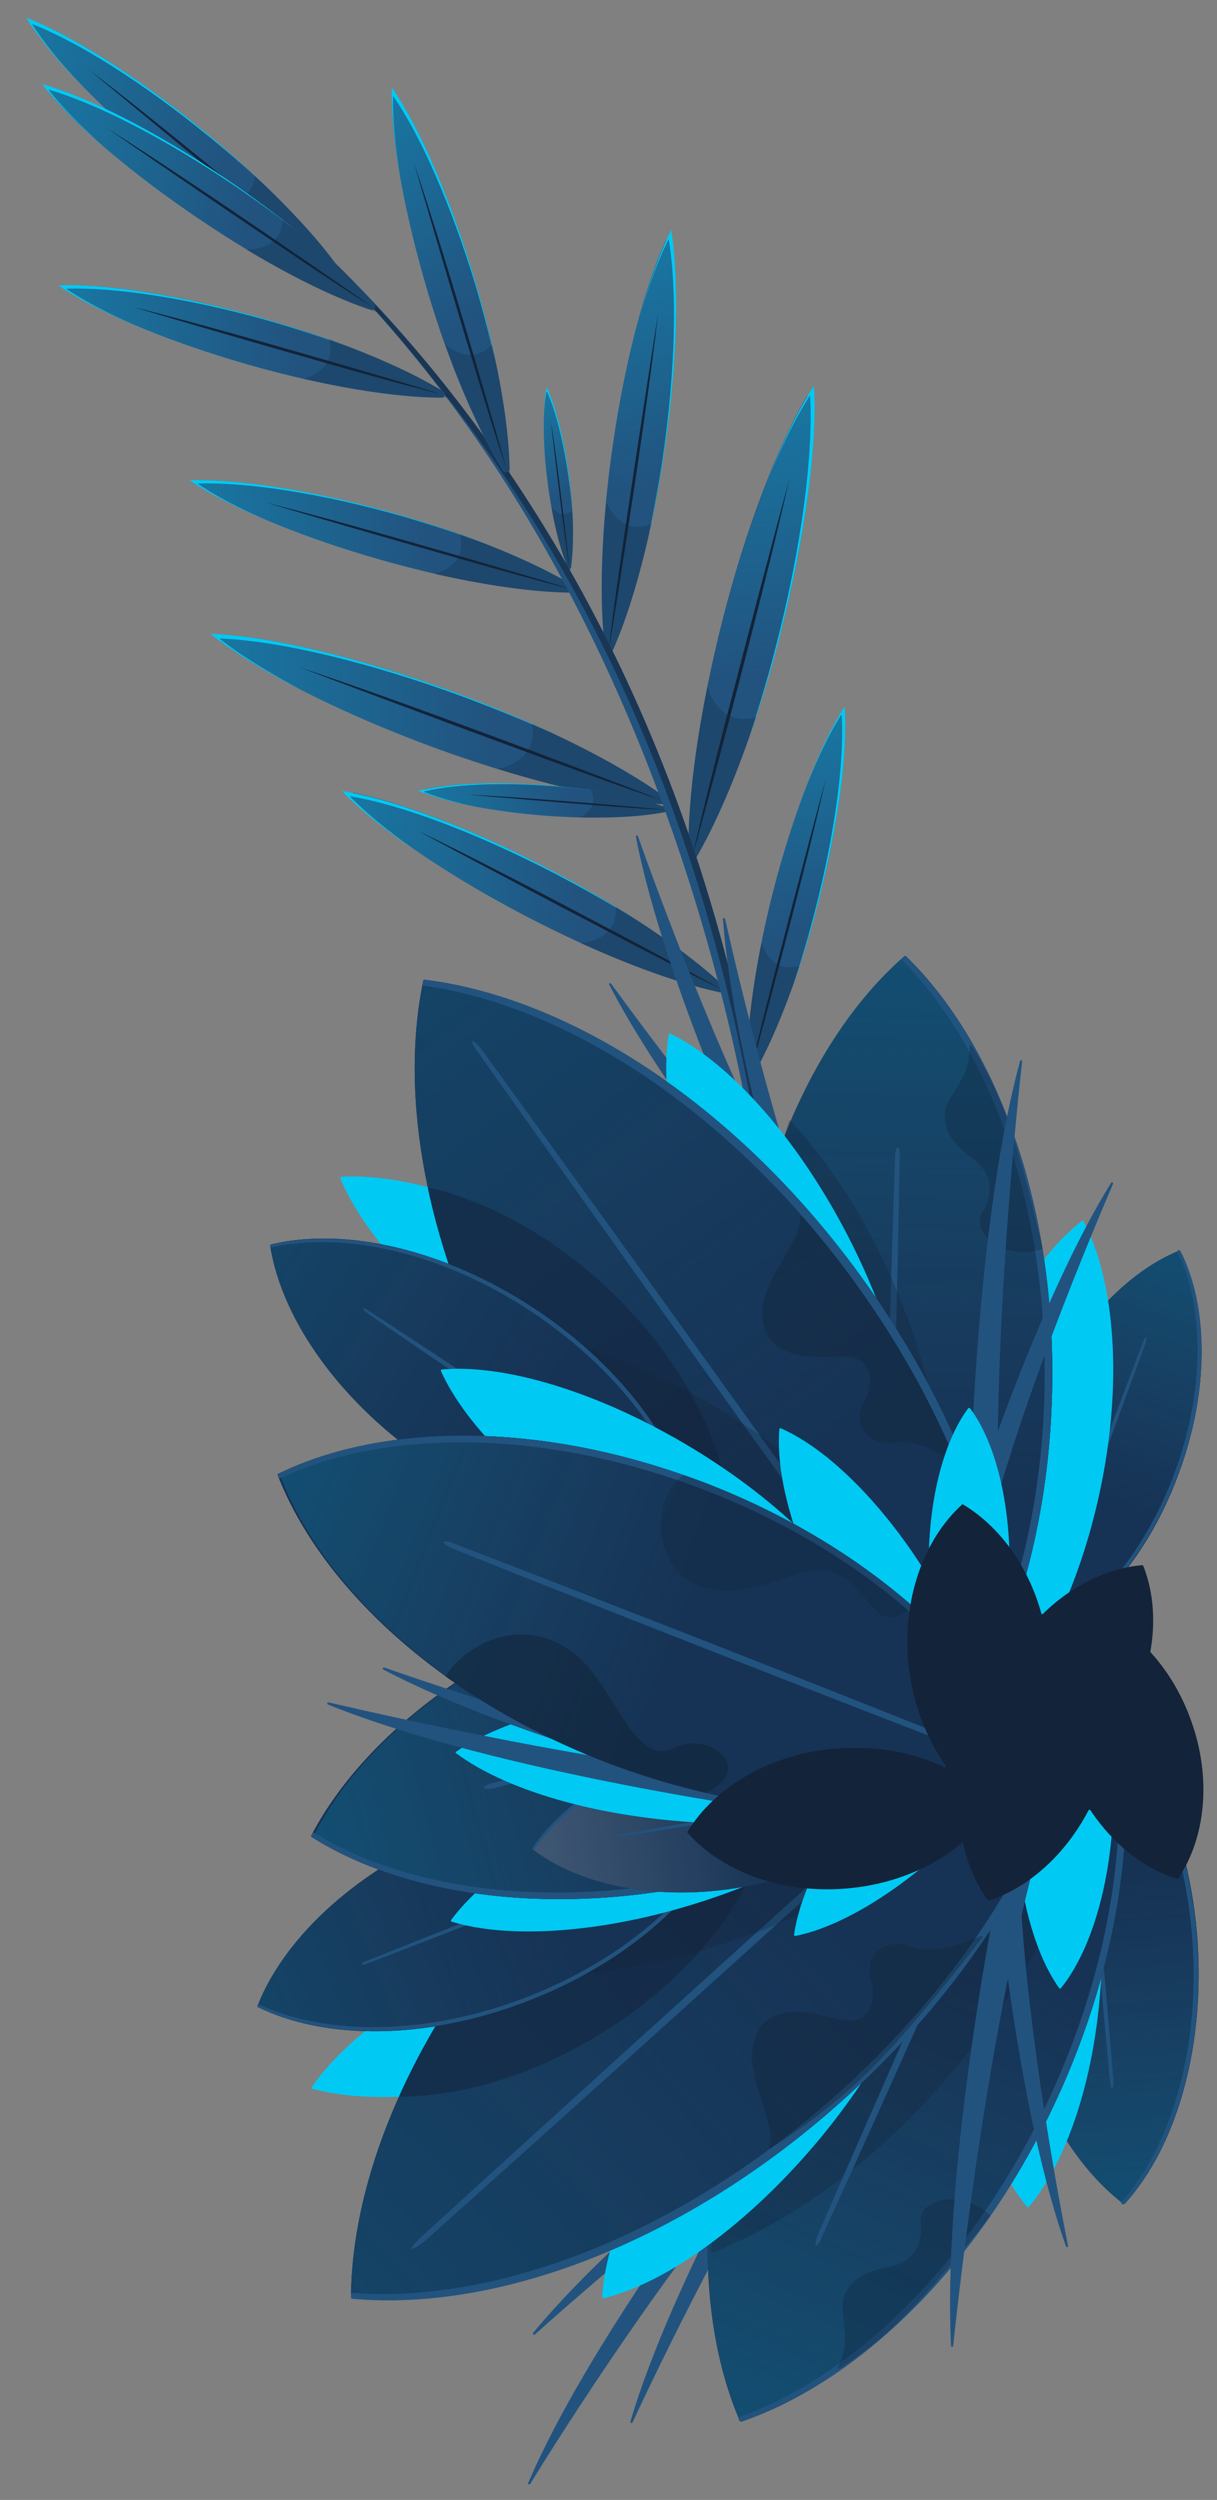 <svg id="Ebene_1" xmlns="http://www.w3.org/2000/svg" viewBox="0 0 289.2 594">
  <rect x="0" y="0" width="289.2" height="594" fill="#808080" stroke="none"/>
  <style>
    .st0{fill:#22537f}.st2{fill:#00caf4}.st3,.st4{fill:#132339}.st4{opacity:.26;enable-background:new}.st17{fill:#163355}.st21,.st22,.st24,.st27,.st28,.st29{opacity:.32;fill:#132339;enable-background:new}.st22,.st24,.st27,.st28,.st29{opacity:.31}.st24,.st27,.st28,.st29{opacity:.51}.st27,.st28,.st29{opacity:.57}.st28,.st29{opacity:.3}.st29{opacity:.4}
  </style>
  <path class="st0" d="M93.5 121.9c17.9 5.1 33.4 11.5 43 17.4.7.4.4 1.5-.4 1.5-11.2 0-27.8-2.7-45.7-7.8-17.9-5.1-33.4-11.5-43-17.4-.7-.4-.4-1.5.4-1.5 11.2.1 27.8 2.8 45.7 7.8z"/>
  <linearGradient id="SVGID_1_" gradientUnits="userSpaceOnUse" x1=".256" y1="662.099" x2="91.992" y2="662.099" gradientTransform="matrix(-.998 .065 -.065 -.998 181.047 785.195)">
    <stop offset=".402" stop-color="#00caf4" stop-opacity="0"/>
    <stop offset="1" stop-color="#00caf4"/>
  </linearGradient>
  <path d="M93.5 121.9c19.4 5.5 36 12.6 45.3 18.9-11.2.5-29-2.2-48.4-7.7s-36-12.6-45.3-18.9c11.2-.4 28.9 2.2 48.4 7.7z" opacity=".31" fill="url(#SVGID_1_)"/>
  <path class="st2" d="M93.5 121.9c7.3 2.1 14.2 4.4 20.5 6.8-5.7-2.1-11.8-4.1-18.3-6-19.6-5.6-37.5-8.2-48.8-7.8 4.3 2.9 10.1 6 17.1 9-7.8-3.3-14.3-6.6-18.9-9.8 11.2-.3 28.9 2.3 48.4 7.8z"/>
  <path class="st3" d="M135.9 140s-46.5-14-72.8-20.6c0 0 59.5 17.5 72.8 20.6z"/>
  <path class="st4" d="M138.7 140.8c-8.6.3-21.2-1.2-35.4-4.4 6.8-2.2 6.7-6.7 6-9.4 12.5 4.5 22.8 9.3 29.4 13.8z"/>
  <path class="st0" d="M107.7 164.4c21.1 7.8 39.2 16.9 50.2 24.9.8.6.3 1.9-.7 1.8-13.5-1.1-33.2-5.8-54.4-13.6-21.1-7.8-39.2-16.9-50.2-24.9-.8-.6-.3-1.9.7-1.8 13.6 1.1 33.2 5.8 54.4 13.6z"/>
  <linearGradient id="SVGID_2_" gradientUnits="userSpaceOnUse" x1="24.943" y1="620.904" x2="135.854" y2="620.904" gradientTransform="rotate(-179.372 91.613 395.856) scale(1)">
    <stop offset=".402" stop-color="#00caf4" stop-opacity="0"/>
    <stop offset="1" stop-color="#00caf4"/>
  </linearGradient>
  <path d="M107.7 164.4c22.9 8.4 42.2 18.5 52.8 26.9-13.5-.5-34.7-5.3-57.7-13.8-22.9-8.4-42.2-18.5-52.8-26.9 13.6.5 34.8 5.4 57.7 13.8z" opacity=".31" fill="url(#SVGID_2_)"/>
  <path class="st2" d="M107.7 164.4c8.7 3.2 16.8 6.6 24.1 10.1-6.7-3.1-13.9-6-21.6-8.9-23.1-8.5-44.4-13.4-58.1-13.9 4.9 3.9 11.7 8.1 19.8 12.4-9.1-4.6-16.6-9.3-21.9-13.5 13.6.5 34.8 5.4 57.7 13.8z"/>
  <path class="st3" d="M157.2 190.1s-54.8-21.2-85.9-31.5c0 0 70.1 26.5 85.9 31.5z"/>
  <path class="st4" d="M160.5 191.3c-10.4-.4-25.4-3.4-42.2-8.6 8.4-2 8.7-7.5 8.1-10.7 14.6 6.5 26.5 13.3 34.1 19.3z"/>
  <path class="st0" d="M130 186.6c11.6.9 21.9 2.9 28.5 5.3.5.2.4.9-.1 1-6.9 1.4-17.3 1.8-29 .9s-21.9-2.9-28.5-5.3c-.5-.2-.4-.9.1-1 6.9-1.4 17.4-1.8 29-.9z"/>
  <linearGradient id="SVGID_3_" gradientUnits="userSpaceOnUse" x1="-134.546" y1="576.906" x2="-77.193" y2="576.906" gradientTransform="rotate(164.84 37.664 399.226)">
    <stop offset=".402" stop-color="#00caf4" stop-opacity="0"/>
    <stop offset="1" stop-color="#00caf4"/>
  </linearGradient>
  <path d="M130 186.6c12.6 1 23.6 3.3 30.1 6-6.8 1.7-18 2.2-30.6 1.3-12.6-1-23.6-3.3-30.1-6 6.8-1.7 18-2.3 30.6-1.3z" opacity=".31" fill="url(#SVGID_3_)"/>
  <path class="st2" d="M130 186.6c4.8.4 9.3.9 13.4 1.6-3.7-.6-7.8-1.1-12-1.4-12.7-1-24-.4-30.8 1.3 3 1.2 6.9 2.4 11.6 3.4-5.2-1-9.6-2.3-12.8-3.6 6.8-1.7 18-2.3 30.6-1.3z"/>
  <path class="st3" d="M158.2 192.4s-30.2-2.8-47.2-3.6c.1 0 38.7 3.4 47.2 3.6z"/>
  <path class="st4" d="M160.1 192.5c-5.2 1.3-13.1 1.9-22.2 1.7 3.9-2.2 3.3-5 2.5-6.5 8.2 1.2 15.1 2.9 19.7 4.8z"/>
  <path class="st0" d="M130.6 206.6c17.8 9.3 32.6 19.4 41.4 27.7.6.6.1 1.7-.8 1.5-11.8-2.5-28.6-8.9-46.4-18.2-17.8-9.3-32.6-19.4-41.4-27.7-.6-.6-.1-1.7.8-1.5 11.9 2.5 28.7 8.9 46.4 18.2z"/>
  <linearGradient id="SVGID_4_" gradientUnits="userSpaceOnUse" x1="83.766" y1="576.787" x2="182.254" y2="576.787" gradientTransform="rotate(-172.18 117.967 394.668) scale(1)">
    <stop offset=".402" stop-color="#00caf4" stop-opacity="0"/>
    <stop offset="1" stop-color="#00caf4"/>
  </linearGradient>
  <path d="M130.6 206.6c19.3 10.1 35.1 21.2 43.5 29.8-11.9-2-30-8.6-49.2-18.7-19.3-10.1-35.1-21.2-43.5-29.8 11.9 2 30 8.6 49.2 18.7z" opacity=".31" fill="url(#SVGID_4_)"/>
  <path class="st2" d="M130.6 206.6c7.3 3.8 14 7.7 20.1 11.7-5.5-3.5-11.6-6.9-18-10.3-19.4-10.1-37.6-16.9-49.6-18.8 3.9 4 9.4 8.5 16 13.2-7.5-5.1-13.6-10.1-17.8-14.4 12 1.9 30.1 8.5 49.3 18.6z"/>
  <path class="st3" d="M171.4 235s-45.9-25-72.1-37.6c-.1 0 58.7 31.4 72.1 37.6z"/>
  <path class="st4" d="M174.2 236.4c-9.1-1.5-22-5.8-36.2-12.3 7.6-.9 8.5-5.7 8.4-8.6 12 7.4 21.8 14.8 27.8 20.9z"/>
  <path class="st0" d="M157.9 107c-2.9 19.7-7.5 36.9-12.4 47.8-.4.8-1.6.6-1.7-.2-1.5-11.9-1-29.7 1.9-49.4s7.5-36.9 12.4-47.8c.4-.8 1.6-.6 1.7.2 1.6 11.9 1 29.7-1.9 49.4z"/>
  <linearGradient id="SVGID_5_" gradientUnits="userSpaceOnUse" x1="565.61" y1="217.491" x2="663.442" y2="217.491" gradientTransform="scale(-1) rotate(78.796 428.325 -410.837)">
    <stop offset=".402" stop-color="#00caf4" stop-opacity="0"/>
    <stop offset="1" stop-color="#00caf4"/>
  </linearGradient>
  <path d="M157.9 107c-3.1 21.3-8.3 39.8-13.7 50.5-2-11.8-1.7-30.9 1.5-52.3s8.3-39.8 13.7-50.5c2 11.8 1.7 31-1.5 52.3z" opacity=".31" fill="url(#SVGID_5_)"/>
  <path class="st2" d="M157.9 107c-1.2 8.1-2.7 15.7-4.3 22.6 1.4-6.3 2.7-13.1 3.8-20.2 3.2-21.5 3.5-40.8 1.5-52.6-2.5 4.9-4.9 11.5-7.1 19.3 2.4-8.7 5-16 7.7-21.4 1.9 11.8 1.6 31-1.6 52.3z"/>
  <path class="st3" d="M144.7 154.3s8.4-51.1 11.7-79.9c0 .1-10.3 65.4-11.7 79.9z"/>
  <path class="st4" d="M144.3 157.4c-1.6-9.1-1.7-22.5-.2-38 3.3 6.9 8.1 6.2 10.7 5.1-3 13.8-6.7 25.3-10.5 32.9z"/>
  <path class="st0" d="M135.3 113.8c1.1 8.4 1.1 16.1.4 21.1-.1.4-.6.4-.7.1-2-4.7-3.8-12.1-4.9-20.6s-1.1-16.1-.4-21.1c.1-.4.6-.4.7-.1 2 4.7 3.8 12.1 4.9 20.6z"/>
  <linearGradient id="SVGID_6_" gradientUnits="userSpaceOnUse" x1="535.357" y1="345.276" x2="577.185" y2="345.276" gradientTransform="scale(-1) rotate(63.281 584.56 -443.47)">
    <stop offset=".402" stop-color="#00caf4" stop-opacity="0"/>
    <stop offset="1" stop-color="#00caf4"/>
  </linearGradient>
  <path d="M135.3 113.8c1.1 9.1 1.1 17.3.1 22.4-2.2-4.6-4.2-12.6-5.4-21.7-1.1-9.1-1.1-17.3-.1-22.4 2.2 4.6 4.2 12.5 5.4 21.7z" opacity=".31" fill="url(#SVGID_6_)"/>
  <path class="st2" d="M135.3 113.8c.4 3.5.7 6.8.8 9.8-.1-2.8-.4-5.7-.8-8.8-1.2-9.2-3.2-17.2-5.4-21.9-.5 2.3-.7 5.3-.7 8.8 0-3.8.2-7.2.7-9.7 2.2 4.7 4.2 12.6 5.4 21.8z"/>
  <path class="st3" d="M135.3 134.8s-2.4-22-4.3-34.2c-.1 0 3.2 28 4.3 34.2z"/>
  <path class="st4" d="M135.4 136.1c-1.7-3.6-3.3-9.1-4.4-15.6 2.1 2.5 4 1.6 5 .9.3 6 .1 11.1-.6 14.7z"/>
  <path class="st0" d="M185.4 150.8c-5.7 22-13 41-19.9 52.9-.5.9-1.8.5-1.9-.5-.3-13.7 2.5-33.9 8.1-55.9s13-41 19.9-52.9c.5-.9 1.8-.5 1.9.5.3 13.7-2.4 33.9-8.1 55.9z"/>
  <linearGradient id="SVGID_7_" gradientUnits="userSpaceOnUse" x1="521.422" y1="171.734" x2="633.207" y2="171.734" gradientTransform="rotate(-95.132 367.571 342.66) scale(1)">
    <stop offset=".402" stop-color="#00caf4" stop-opacity="0"/>
    <stop offset="1" stop-color="#00caf4"/>
  </linearGradient>
  <path d="M185.4 150.8c-6.1 23.8-14.3 44.2-21.6 55.7-.9-13.6 1.8-35.4 8-59.2 6.1-23.8 14.3-44.2 21.6-55.7.9 13.6-1.9 35.4-8 59.2z" opacity=".31" fill="url(#SVGID_7_)"/>
  <path class="st2" d="M185.4 150.8c-2.3 9-4.9 17.5-7.7 25.2 2.4-7 4.7-14.6 6.7-22.5 6.2-24 8.9-45.9 8.1-59.6-3.4 5.3-7 12.5-10.4 21.1 3.7-9.6 7.6-17.6 11.3-23.3.9 13.5-1.9 35.3-8 59.1z"/>
  <path class="st3" d="M164.7 203s15.7-57.1 22.9-89.3c0 0-19.6 73-22.9 89.3z"/>
  <path class="st4" d="M163.8 206.5c-.7-10.5.8-25.8 4.3-43.2 2.9 8.2 8.4 8 11.6 7.1-5.1 15.2-10.7 27.9-15.9 36.1z"/>
  <path class="st0" d="M194.5 214.2c-4.4 17.2-10.2 32-15.5 41.3-.4.7-1.4.4-1.5-.4-.2-10.7 1.9-26.5 6.3-43.6s10.2-32 15.5-41.3c.4-.7 1.4-.4 1.5.4.3 10.6-1.8 26.4-6.3 43.6z"/>
  <linearGradient id="SVGID_8_" gradientUnits="userSpaceOnUse" x1="469.225" y1="176.624" x2="556.508" y2="176.624" gradientTransform="rotate(-95.132 367.571 342.66) scale(1)">
    <stop offset=".402" stop-color="#00caf4" stop-opacity="0"/>
    <stop offset="1" stop-color="#00caf4"/>
  </linearGradient>
  <path d="M194.5 214.2c-4.8 18.6-11.1 34.5-16.9 43.5-.7-10.6 1.4-27.6 6.2-46.2 4.8-18.6 11.1-34.5 16.9-43.5.8 10.6-1.4 27.6-6.2 46.2z" opacity=".31" fill="url(#SVGID_8_)"/>
  <path class="st2" d="M194.5 214.2c-1.8 7-3.8 13.7-6 19.7 1.9-5.5 3.6-11.4 5.2-17.6 4.8-18.7 7-35.8 6.3-46.6-2.7 4.1-5.4 9.8-8.1 16.4 2.9-7.5 5.9-13.7 8.8-18.2.8 10.7-1.4 27.7-6.2 46.3z"/>
  <path class="st3" d="M178.3 254.9s12.3-44.6 17.9-69.7c0 0-15.3 57-17.9 69.7z"/>
  <path class="st4" d="M177.6 257.7c-.5-8.2.6-20.2 3.4-33.7 2.2 6.4 6.6 6.3 9 5.5-3.9 11.8-8.3 21.8-12.4 28.2z"/>
  <path class="st0" d="M181.5 289.9S165.1 108.1 31.4 25.1c0 0 129.3 67 152.9 264.7l-2.8.1z"/>
  <path class="st0" d="M181.5 289.9S165.1 108.1 31.4 25.1c0 0 129.3 67 152.9 264.7l-2.8.1z"/>
  <path d="M31.4 25.1s129.3 67 152.9 264.7l-1.7.1C171.3 195.3 135.9 130.7 102 89 83.2 65 60 42.8 31.4 25.1z" opacity=".6" fill="#132339"/>
  <path class="st0" d="M62.3 75.6c17.9 5.1 33.4 11.5 43 17.4.7.4.4 1.5-.4 1.5-11.2 0-27.8-2.7-45.7-7.8s-33.4-11.5-43-17.4c-.7-.4-.4-1.5.4-1.5 11.3 0 27.8 2.7 45.7 7.8z"/>
  <linearGradient id="SVGID_9_" gradientUnits="userSpaceOnUse" x1="28.335" y1="710.395" x2="120.071" y2="710.395" gradientTransform="matrix(-.998 .065 -.065 -.998 181.047 785.195)">
    <stop offset=".402" stop-color="#00caf4" stop-opacity="0"/>
    <stop offset="1" stop-color="#00caf4"/>
  </linearGradient>
  <path d="M62.3 75.6c19.4 5.5 36 12.6 45.3 18.9-11.2.5-29-2.2-48.4-7.7s-36-12.6-45.3-18.9c11.2-.5 29 2.2 48.4 7.7z" opacity=".31" fill="url(#SVGID_9_)"/>
  <path class="st2" d="M62.3 75.6c7.3 2.1 14.2 4.4 20.5 6.8-5.7-2.1-11.8-4.1-18.3-6-19.6-5.6-37.5-8.2-48.8-7.8 4.3 2.9 10.1 6 17.1 9-7.8-3.3-14.3-6.6-18.9-9.8 11.2-.4 29 2.3 48.4 7.8z"/>
  <path class="st3" d="M104.7 93.6S58.2 79.6 31.9 73c0 .1 59.5 17.6 72.8 20.6z"/>
  <path class="st4" d="M107.6 94.4c-8.6.3-21.2-1.2-35.4-4.4 6.8-2.2 6.7-6.7 6-9.4 12.5 4.5 22.8 9.4 29.4 13.8z"/>
  <path class="st0" d="M112.6 65.8c5.4 17.8 8.3 34.3 8.5 45.6 0 .8-1.1 1.2-1.5.5-6-9.5-12.7-24.8-18-42.7s-8.3-34.3-8.5-45.6c0-.8 1.1-1.2 1.5-.5 6 9.5 12.7 24.8 18 42.7z"/>
  <linearGradient id="SVGID_10_" gradientUnits="userSpaceOnUse" x1="499.533" y1="511.786" x2="591.264" y2="511.786" gradientTransform="scale(-1) rotate(53.692 791.373 -422.448)">
    <stop offset=".402" stop-color="#00caf4" stop-opacity="0"/>
    <stop offset="1" stop-color="#00caf4"/>
  </linearGradient>
  <path d="M112.6 65.8c5.8 19.4 8.8 37.1 8.5 48.3-6.4-9.2-13.7-25.6-19.5-45-5.8-19.4-8.8-37.1-8.5-48.3 6.4 9.2 13.7 25.6 19.5 45z" opacity=".31" fill="url(#SVGID_10_)"/>
  <path class="st2" d="M112.6 65.8c2.2 7.3 4 14.4 5.3 21-1.3-5.9-2.9-12.2-4.8-18.7-5.9-19.5-13.2-36-19.7-45.3-.1 5.2.5 11.7 1.7 19.2-1.4-8.3-2.1-15.6-2-21.2 6.4 9.2 13.7 25.6 19.5 45z"/>
  <path class="st3" d="M120.3 111.2s-13.2-46.7-21.9-72.4c0 0 17.3 59.5 21.9 72.4z"/>
  <path class="st4" d="M121.1 114c-4.9-7.1-10.4-18.5-15.3-32.2 5.5 4.5 9.3 2 11.1.1 3 12.9 4.4 24.2 4.2 32.1z"/>
  <path class="st0" d="M47.9 30.7c14.5 11.9 26.3 24 32.8 33.2.5.7-.2 1.6-1 1.2-10.4-4.5-24.6-13.6-39.1-25.5S14.3 15.8 7.8 6.5c-.5-.7.2-1.6 1-1.2 10.3 4.5 24.6 13.5 39.1 25.4z"/>
  <linearGradient id="SVGID_11_" gradientUnits="userSpaceOnUse" x1="277.072" y1="739.014" x2="369.52" y2="739.014" gradientTransform="rotate(-160.356 122.851 411.26)">
    <stop offset=".402" stop-color="#00caf4" stop-opacity="0"/>
    <stop offset="1" stop-color="#00caf4"/>
  </linearGradient>
  <path d="M47.9 30.7c15.8 12.9 28.2 26 34.3 35.5-10.5-4.1-25.9-13.6-41.7-26.5S12.3 13.7 6.2 4.2c10.5 4.1 25.9 13.6 41.7 26.5z" opacity=".31" fill="url(#SVGID_11_)"/>
  <path class="st2" d="M47.9 30.7c6 4.9 11.4 9.8 16.3 14.5-4.4-4.2-9.3-8.5-14.6-12.8-15.9-13-31.4-22.6-42-26.7 2.8 4.4 7 9.6 12.2 15.1C13.9 14.7 9.3 9 6.2 4.2c10.6 4.1 25.9 13.6 41.7 26.5z"/>
  <path class="st3" d="M79.9 64.4S42.5 32.8 20.8 16.3c0-.1 48 39.9 59.1 48.1z"/>
  <path class="st4" d="M82.2 66.3c-8.1-3.1-19.1-9.5-30.9-18.2 7.2.7 8.9-3.5 9.3-6.2 9.7 9 17.3 17.6 21.6 24.4z"/>
  <path class="st0" d="M53.6 42.4C69 52.8 81.7 63.8 89 72.3c.5.6-.1 1.6-.9 1.3-10.7-3.5-25.5-11.2-41-21.7S19 30.7 11.7 22.1c-.5-.6.1-1.6.9-1.3 10.7 3.5 25.5 11.2 41 21.6z"/>
  <linearGradient id="SVGID_12_" gradientUnits="userSpaceOnUse" x1="217.687" y1="741.931" x2="309.421" y2="741.931" gradientTransform="rotate(-165.558 112.96 408.067)">
    <stop offset=".402" stop-color="#00caf4" stop-opacity="0"/>
    <stop offset="1" stop-color="#00caf4"/>
  </linearGradient>
  <path d="M53.6 42.4c16.7 11.3 30.2 23.2 37.1 32-10.8-3-26.8-11.1-43.6-22.4S16.9 28.8 10 20c10.8 3 26.8 11.1 43.6 22.4z" opacity=".31" fill="url(#SVGID_12_)"/>
  <path class="st2" d="M53.6 42.4C59.9 46.7 65.8 51 71 55.3c-4.7-3.8-10-7.6-15.6-11.4-16.9-11.4-33-19.5-43.9-22.6 3.2 4.1 7.8 8.8 13.4 13.8C18.6 29.6 13.5 24.4 10 20c10.8 3 26.9 11.1 43.6 22.4z"/>
  <path class="st3" d="M88.3 72.8S48.5 45 25.5 30.5c0 0 51.1 35.2 62.8 42.3z"/>
  <path class="st4" d="M90.7 74.5c-8.3-2.4-19.8-7.7-32.2-15.2 7.1 0 8.5-4.3 8.7-7 10.3 8 18.6 15.8 23.5 22.2z"/>
  <g>
    <path class="st0" d="M188.6 492.5c.8-.9 33-37.6 9.3-3.5-20.6 29.6-42 74.6-47.6 86.6-.1.3-.6.1-.5-.2 10.1-34.3 38.2-81.8 38.8-82.9z"/>
    <path class="st0" d="M194.9 493.4c1.1-.5 45.1-21.6 10 .4-30.6 19.2-67.9 52-77.8 60.9-.2.2-.6-.1-.4-.4 22.7-27.5 67.2-60.2 68.2-60.9z"/>
    <path class="st0" d="M173.8 512.3c.9-.8 37.2-33.4 9.7-2.4-24 27-50.6 69-57.5 80.3-.2.3-.6 0-.5-.2 14-32.8 47.5-76.6 48.3-77.7 0 .1 0 0 0 0z"/>
    <path class="st17" d="M284.4 459.1c-2.4-26.7-13.5-49.2-28.2-60.5-.1-.1-.3-.1-.4 0-12.4 13.7-19.5 37.8-17.1 64.5 2.4 26.7 13.5 49.2 28.2 60.5.1.1.3.1.4 0 12.4-13.7 19.4-37.8 17.1-64.5z"/>
    <path class="st17" d="M284.4 459.1c-2.4-26.7-13.5-49.2-28.2-60.5-.1-.1-.3-.1-.4 0-12.4 13.7-19.5 37.8-17.1 64.5 2.4 26.7 13.5 49.2 28.2 60.5.1.1.3.1.4 0 12.4-13.7 19.4-37.8 17.1-64.5z"/>
    <linearGradient id="SVGID_13_" gradientUnits="userSpaceOnUse" x1="875.635" y1="214.754" x2="875.635" y2="340.467" gradientTransform="rotate(-5.043 2652.285 7342.128)">
      <stop offset=".389" stop-color="#39bee8" stop-opacity="0"/>
      <stop offset="1" stop-color="#00caf4"/>
    </linearGradient>
    <path d="M284.4 459.1c-2.4-26.7-13.5-49.2-28.2-60.5-.1-.1-.3-.1-.4 0-12.4 13.7-19.5 37.8-17.1 64.5 2.4 26.7 13.5 49.2 28.2 60.5.1.1.3.1.4 0 12.4-13.7 19.4-37.8 17.1-64.5z" opacity=".18" fill="url(#SVGID_13_)"/>
    <path class="st0" d="M264.3 496.2c-.2 0-.4-.6-.5-1.4 0 0-2.2-23.3-4.3-46.8-2.1-23.5-4-47.5-4-47.5-.1-.8 0-1.5.2-1.5s.4.6.5 1.4c0 0 1.5 15.6 4.4 47.4 2.8 31.9 4 46.8 4 46.8 0 .9-.1 1.5-.3 1.6z"/>
    <path class="st0" d="M267.2 523.6c12.4-13.7 19.5-37.8 17.1-64.5-2.4-26.7-13.5-49.2-28.2-60.5-.1-.1-.3-.1-.4 0l-.1.1c-.1.1-.1.3 0 .4 14.4 11.5 25.3 33.7 27.6 60.1s-4.5 50.2-16.7 64c-.1.1-.1.3 0 .4l.1.1c.4.1.5.1.6-.1z"/>
    <path class="st17" d="M189.7 383.1c18.6 7.4 37.3 7.5 49.8 1.6.1-.1.2-.2.1-.3-5-12.9-18.7-25.7-37.2-33s-37.3-7.5-49.8-1.6c-.1.1-.2.2-.1.3 5 12.8 18.7 25.6 37.2 33z"/>
    <path class="st17" d="M189.7 383.1c18.6 7.4 37.3 7.5 49.8 1.6.1-.1.2-.2.1-.3-5-12.9-18.7-25.7-37.2-33s-37.3-7.5-49.8-1.6c-.1.1-.2.2-.1.3 5 12.8 18.7 25.6 37.2 33z"/>
    <linearGradient id="SVGID_14_" gradientUnits="userSpaceOnUse" x1="212.845" y1="-746.55" x2="212.845" y2="-652.772" gradientTransform="rotate(111.691 -157.453 -171.948)">
      <stop offset=".388" stop-color="#fff" stop-opacity="0"/>
      <stop offset="1" stop-color="#fff"/>
    </linearGradient>
    <path d="M189.7 383.1c18.6 7.4 37.3 7.5 49.8 1.6.1-.1.2-.2.1-.3-5-12.9-18.7-25.7-37.2-33s-37.3-7.5-49.8-1.6c-.1.1-.2.2-.1.3 5 12.8 18.7 25.6 37.2 33z" opacity=".18" fill="url(#SVGID_14_)"/>
    <path class="st0" d="M171.8 357.2c.1-.1.6-.1 1.1.1 0 0 16.3 6.3 32.6 12.8s33 13.3 33 13.3c.6.2 1 .5.9.6-.1.1-.6.1-1.1-.1 0 0-10.9-4.2-33.1-13-22.2-8.8-32.5-13.1-32.5-13.1-.6-.1-1-.4-.9-.6z"/>
    <path class="st0" d="M152.5 350c5 12.9 18.7 25.7 37.2 33.1 18.6 7.4 37.3 7.5 49.8 1.6.1-.1.2-.2.1-.3-.1-.1-.2-.2-.4-.1-12.5 5.7-30.9 5.5-49.3-1.8-18.3-7.3-31.9-19.8-37-32.5-.1-.1-.2-.2-.4-.1 0-.1-.1 0 0 .1z"/>
    <path class="st2" d="M261.9 462.2c.1-26.5-6.8-49.8-17.1-62.3-.1-.1-.3-.1-.4 0-10.4 12.5-17.4 35.7-17.4 62.2-.1 26.6 6.8 49.8 17.1 62.3.1.1.3.1.4 0 10.3-12.5 17.3-35.7 17.4-62.2zM186.2 396.7c27.3 2.5 51.7-1.5 65.4-9.5.2-.1.2-.3 0-.4-12-10.3-35.3-18.6-62.6-21.1s-51.7 1.5-65.4 9.5c-.2.1-.2.3 0 .4 12 10.3 35.3 18.6 62.6 21.1zM139.9 488.6c25.7-9.4 46.1-23.4 55.1-36.5.1-.1 0-.4-.2-.4-15.3-4.2-39.9-1.8-65.6 7.7-25.7 9.4-46.1 23.4-55.1 36.5-.1.1 0 .4.1.4 15.4 4.2 40 1.7 65.7-7.7z"/>
    <path class="st17" d="M200.9 498.4c37.7-34.1 59-76.8 59.3-111.9 0-.1-.1-.3-.2-.3-35-3.2-79.6 13.6-117.3 47.7s-59 76.8-59.3 111.9c0 .1.1.3.2.3 35 3.3 79.6-13.6 117.3-47.7z"/>
    <path class="st17" d="M252.2 496.4c17.9-40.2 19.8-81.4 7.7-109.3-.1-.1-.2-.2-.3-.1-28.8 9.7-58.1 38.7-76 78.9s-19.8 81.4-7.7 109.3c.1.1.2.2.3.2 28.7-9.8 58.1-38.8 76-79z"/>
    <path class="st17" d="M175.8 575.2c.1.1.2.2.3.1 28.8-9.7 58.2-38.7 76-78.9 17.9-40.2 19.8-81.4 7.7-109.3 0-.1-.2-.2-.3-.1-28.8 9.7-58.2 38.7-76 78.9-17.9 40.1-19.7 81.4-7.7 109.3z"/>
    <linearGradient id="SVGID_15_" gradientUnits="userSpaceOnUse" x1="859.957" y1="-45.263" x2="859.957" y2="160.805" gradientTransform="rotate(23.997 -457.101 -1241.189)">
      <stop offset=".389" stop-color="#39bee8" stop-opacity="0"/>
      <stop offset="1" stop-color="#00caf4"/>
    </linearGradient>
    <path d="M252.2 496.4c17.9-40.2 19.8-81.4 7.7-109.3-.1-.1-.2-.2-.3-.1-28.8 9.7-58.1 38.7-76 78.9s-19.8 81.4-7.7 109.3c.1.1.2.2.3.2 28.7-9.8 58.1-38.8 76-79z" opacity=".18" fill="url(#SVGID_15_)"/>
    <path class="st21" d="M259.5 392.4c-.1.1-.1.1 0 0-33.1 15.8-64.5 53.3-81.8 102.5-4.9 13.9-6.8 26.6-8.8 40.1 0 .2.2.4.4.3 20.7-8.5 40.5-23 58.3-44.6 26.6-32.3 38.7-69.6 34.7-98.2 0-.1-.1-.2-.3-.2-.9 0-1.7.1-2.5.1z"/>
    <path class="st0" d="M193.9 533.5c-.3-.1-.1-1.2.4-2.4 0 0 15.3-35.2 31-70.5s32-71.2 32-71.2c.5-1.2 1.2-2.1 1.5-1.9.3.1.1 1.2-.4 2.4 0 0-10.2 23.6-31.5 71.4s-31.6 70.2-31.6 70.2c-.4 1.3-1.1 2.2-1.4 2z"/>
    <path class="st0" d="M176.2 575.3c28.8-9.7 58.2-38.7 76-78.9s19.8-81.4 7.7-109.3c-.1-.1-.2-.2-.3-.1-.2.1-.4.1-.6.2-.1.1-.2.2-.2.4 11.5 27.9 9.5 68.5-8.2 108.2s-46.5 68.4-74.9 78.5c-.1.1-.2.2-.2.4.1.2.2.4.2.6h.5z"/>
    <path class="st2" d="M264.6 428.4c.5-18.9-3.7-35.5-10.2-44.6-.1-.1-.3-.1-.4 0-7 8.8-12 25.2-12.5 44s3.7 35.5 10.2 44.6c.1.1.3.2.4 0 7.1-8.7 12.1-25.1 12.5-44zM194.8 508.2c16.8-20.3 26.8-42 27.6-57.5 0-.2-.2-.3-.3-.3-15 3.7-34.5 17.6-51.3 37.9s-26.8 42-27.7 57.5c0 .2.2.3.3.3 15.1-3.7 34.5-17.6 51.4-37.9z"/>
    <path class="st22" d="M215.8 549.4c8.1-8.4 18.1-21 19.4-22.7.1-.1.1-.3 0-.4-6.4-6.2-17.1-4-16.4 1.8.6 5.8-2.3 9.7-7.9 10.6s-11.5 4-10.6 10.8c.8 6.4.8 8.9-1.2 12.9-.1.2.1.5.4.4 2.2-1.4 9.2-6 16.3-13.4z"/>
    <path class="st0" d="M238.1 444.1c.5-1.2 23.6-57.3 9.5-7.9-12.5 43.7-19.5 106.2-21.1 121.2 0 .3-.5.3-.5 0-2.2-44.1 11.8-111.9 12.1-113.3zM205.1 370c1.3.2 61.1 10.2 9.8 7.5-45.4-2.4-107.9 4.6-122.9 6.4-.3 0-.4-.4-.1-.5 42.6-11.9 111.8-13.4 113.2-13.4z"/>
    <path class="st0" d="M193.2 372.8c1.2.1 49.9 2.9 8.5 5.2-36.1 2-84.6 12.7-97.5 15.6-.3.1-.5-.4-.2-.5 33.2-13.1 87.9-20.2 89.2-20.3zM237.2 451c.1-1.1 4.1-46 5-7.7.8 33.1 9.1 77.9 11.6 90.3.1.3-.4.5-.5.1-11.1-31.1-16-81.5-16.1-82.7z"/>
    <path class="st17" d="M200.9 498.4c37.7-34.1 59-76.8 59.3-111.9 0-.1-.1-.3-.2-.3-35-3.2-79.6 13.6-117.3 47.7s-59 76.8-59.3 111.9c0 .1.1.3.2.3 35 3.3 79.6-13.6 117.3-47.7z"/>
    <linearGradient id="SVGID_16_" gradientUnits="userSpaceOnUse" x1="755.107" y1="-198.363" x2="755.107" y2="39.872" gradientTransform="rotate(47.887 -150.73 -463.336)">
      <stop offset=".389" stop-color="#39bee8" stop-opacity="0"/>
      <stop offset="1" stop-color="#00caf4"/>
    </linearGradient>
    <path d="M200.9 498.4c37.7-34.1 59-76.8 59.3-111.9 0-.1-.1-.3-.2-.3-35-3.2-79.6 13.6-117.3 47.7s-59 76.8-59.3 111.9c0 .1.1.3.2.3 35 3.3 79.6-13.6 117.3-47.7z" opacity=".11" fill="url(#SVGID_16_)"/>
    <path class="st24" d="M140.7 435.8s-.1 0-.1.1c-20.5 19-36 40.5-45.6 61.9-.1.2.1.4.2.4 1.5 0 2.9-.1 4.4-.2 1.3-.1 2.6-.2 4-.4s2.7-.4 4.1-.6c.7-.1 1.4-.3 2.1-.4 9.7-2 19.8-5.8 29.6-11.4l2.1-1.2c22.2-13.3 37.2-32.4 40.9-49.9 0-.1-.1-.3-.2-.3-11.6-3.6-26.3-2.9-41.5 2z"/>
    <g>
      <path class="st0" d="M97.9 534.3c-.2-.2.7-1.4 2-2.6 0 0 38.9-35.5 78.2-71s79.6-71.5 79.6-71.5c1.3-1.2 2.6-2 2.8-1.8.2.2-.7 1.4-2 2.6 0 0-25.9 23.8-79.2 72s-78.5 70.6-78.5 70.6c-1.5 1.2-2.7 1.9-2.9 1.7z"/>
    </g>
    <path class="st21" d="M256.1 388.9s0-.1 0 0c-35.4-1.9-79.5 15.4-116.9 49.3-10.6 9.6-19.9 19.8-27.9 30.4-.1.2 0 .4.2.4 21.6 2.4 46.9-1.2 72-11.3 37.5-15.2 65.1-41.2 74.9-67.4 0-.1 0-.3-.1-.3-.7-.5-1.4-.8-2.2-1.1z"/>
    <g>
      <path class="st17" d="M125.8 475.3c24.1-9.4 42-25.9 48.5-42.5.1-.1 0-.3-.1-.3-16.1-7.8-40.4-7.8-64.5 1.6s-42 25.9-48.5 42.5c0 .1 0 .3.1.3 16.1 7.9 40.4 7.9 64.5-1.6z"/>
      <path class="st17" d="M125.8 475.3c24.1-9.4 42-25.9 48.5-42.5.1-.1 0-.3-.1-.3-16.1-7.8-40.4-7.8-64.5 1.6s-42 25.9-48.5 42.5c0 .1 0 .3.1.3 16.1 7.9 40.4 7.9 64.5-1.6z"/>
      <linearGradient id="SVGID_17_" gradientUnits="userSpaceOnUse" x1="591.218" y1="-276.932" x2="591.218" y2="-155.438" gradientTransform="rotate(68.679 -136.497 -227.272)">
        <stop offset=".389" stop-color="#39bee8" stop-opacity="0"/>
        <stop offset="1" stop-color="#00caf4"/>
      </linearGradient>
      <path d="M125.8 475.3c24.1-9.4 42-25.9 48.5-42.5.1-.1 0-.3-.1-.3-16.1-7.8-40.4-7.8-64.5 1.6s-42 25.9-48.5 42.5c0 .1 0 .3.1.3 16.1 7.9 40.4 7.9 64.5-1.6z" opacity=".11" fill="url(#SVGID_17_)"/>
      <path class="st0" d="M86 466.7c-.1-.2.5-.6 1.2-.8 0 0 21-8.4 42.3-16.7s42.9-16.6 42.9-16.6c.7-.3 1.4-.4 1.4-.2.1.2-.5.6-1.2.8 0 0-14 5.7-42.8 16.9s-42.4 16.4-42.4 16.4c-.7.3-1.3.4-1.4.2z"/>
      <path class="st0" d="M61.3 476.9c16.1 7.8 40.4 7.8 64.5-1.6s42-25.9 48.5-42.5c.1-.1 0-.3-.1-.3s-.1-.1-.1-.1c-.1-.1-.3 0-.4.1-6.8 16.4-24.4 32.6-48.2 41.9-23.8 9.3-47.8 9.4-63.9 1.9-.1-.1-.3 0-.4.1 0 0 0 .1-.1.1 0 .2.1.4.2.4z"/>
      <path class="st2" d="M167.2 451.7c23.7-7.7 42.7-19.8 51.3-31.4.1-.1 0-.4-.1-.4-13.8-4.3-36.2-2.9-59.9 4.9-23.7 7.7-42.7 19.8-51.3 31.4-.1.1 0 .4.1.4 13.8 4.2 36.2 2.8 59.9-4.9z"/>
      <path class="st2" d="M231.6 432c14.5-15.4 23.7-32.1 25.4-44.2 0-.2-.1-.3-.3-.3-12 2.4-28.1 12.6-42.6 28s-23.7 32.1-25.4 44.2c0 .2.1.3.3.3 12-2.4 28.1-12.6 42.6-28z"/>
    </g>
    <path class="st17" d="M176.3 445.4c39.8-10.7 70.9-33.6 84.1-58.8.1-.1 0-.3-.1-.4-24-15.2-62.4-19.5-102.2-8.9-39.8 10.7-70.9 33.6-84.1 58.8-.1.1 0 .3.1.4 24.1 15.2 62.4 19.5 102.2 8.9z"/>
    <path class="st17" d="M176.3 445.4c39.8-10.7 70.9-33.6 84.1-58.8.1-.1 0-.3-.1-.4-24-15.2-62.4-19.5-102.2-8.9-39.8 10.7-70.9 33.6-84.1 58.8-.1.1 0 .3.1.4 24.1 15.2 62.4 19.5 102.2 8.9z"/>
    <linearGradient id="SVGID_18_" gradientUnits="userSpaceOnUse" x1="501.301" y1="-381.872" x2="501.301" y2="-215.357" gradientTransform="rotate(75.001 -136.207 -167.622)">
      <stop offset=".389" stop-color="#39bee8" stop-opacity="0"/>
      <stop offset="1" stop-color="#00caf4"/>
    </linearGradient>
    <path d="M175.9 444.7c39.3-10.5 46.8-27.3 59.7-52.2.1-.1 0-.3-.1-.4-23.6-15.1-38.3-25.2-77.6-14.6s-70 33.1-83 58c-.1.1 0 .3.1.4 23.7 15.1 61.6 19.3 100.9 8.8z" opacity=".18" fill="url(#SVGID_18_)"/>
    <g>
      <path class="st0" d="M115 424.8c-.1-.3.8-.8 2-1.1 0 0 34.6-9.6 69.6-18.9 34.9-9.4 70.7-18.6 70.7-18.6 1.2-.3 2.2-.3 2.3 0 .1.3-.8.8-2 1.1 0 0-23.2 6.5-70.6 19.2-47.4 12.7-69.7 18.4-69.7 18.4-1.2.2-2.2.2-2.3-.1z"/>
    </g>
    <path class="st0" d="M74.1 436.5c24 15.2 62.4 19.5 102.2 8.9 39.8-10.6 70.9-33.6 84.1-58.8.1-.1 0-.3-.1-.4-.2-.1-.3-.2-.5-.3-.1-.1-.3 0-.4.1-13.5 24.8-44.3 47.3-83.5 57.8-39.3 10.5-77.2 6.5-101.2-8.3-.1-.1-.3 0-.4.1-.1.2-.2.3-.3.5 0 .2 0 .3.1.4z"/>
    <path class="st0" d="M83.6 546.2c35 3.2 79.6-13.6 117.3-47.7s59-76.8 59.3-111.9c0-.1-.1-.3-.2-.3-.3 0-.5 0-.8-.1-.1 0-.3.1-.3.3-.8 34.9-22 76.9-59.3 110.5s-81.2 50.5-115.9 47.8c-.1 0-.3.1-.3.3v.8c0 .1.1.2.2.3z"/>
    <path class="st27" d="M183.6 372.6h-.2c-8.3.9-16.8 2.5-25.4 4.8-14.2 3.8-27.2 9.1-38.8 15.6-.1.1-.2.2-.1.3 2.6 5.7 13.9 16.6 28.1 9.5 12-6 18-27 28.3-20.3 7.2 4.6 19.5-3 8.1-9.9z"/>
    <path class="st28" d="M227.4 422.1c.1-.1.1-.3 0-.4-7.8-8.3-10 2.7-18.6 5.9-8.7 3.2-18.5-9.5-32.1-6.5-10.4 2.3-14 16.7-8.3 24.4.4.5.9 1 1.3 1.4.1.1.2.1.2.1 2.1-.5 4.2-1 6.3-1.6 19.6-5.3 36.9-13.4 51.2-23.3z"/>
    <path class="st29" d="M207.1 491.5c10.2-10.2 23.2-27.1 26.3-31.1.2-.2-.1-.5-.3-.4-2.8 1.3-11 4.6-16.6 2.6-6.9-2.5-11.1 2.5-9.6 7.5 1.6 5 0 11.6-7.5 9.7-7.5-1.9-17.2-4.2-20.1 4.8-2.8 8.7 5.4 19.4 3.5 25.5-.1.2.2.4.4.3 2.8-1.8 13.9-8.8 23.9-18.9z"/>
    <path class="st3" d="M259.1 430.1c5.4 8.1 12.7 13.9 20.6 16.3.1 0 .2 0 .3-.1 6.4-9.5 8-23.6 3.1-37.3-4.7-13.4-14.4-23.2-25.1-26.8-.1 0-.1 0-.1-.1s-.1-.1-.1-.2c-.1-.1-.2-.1-.3-.1-.1 0-.2.1-.3.1h-.1v.1c-4.4-11.2-15.2-21.1-29.6-25.6-14.9-4.7-29.9-2.4-39.9 4.9-.1.1-.1.2-.1.3 4.1 11.6 15.1 22.1 30 26.7 9.1 2.9 18.3 3.1 26.3 1.2.3-.1.4.3.2.5-5.9 5.4-10.8 12.8-13.6 21.5-4.9 14.9-2.8 29.9 4.3 40 .1.1.2.1.3.1 9.4-3.1 18.1-10.8 23.7-21.5.1-.1.3-.1.4 0z"/>
  </g>
  <g>
    <path class="st0" d="M192.1 307.6c.6 1 24.2 43.8 8.3 5.4-13.9-33.3-25.2-81.8-28.1-94.7-.1-.3-.5-.2-.5.1 2.6 35.5 19.9 87.9 20.3 89.2z"/>
    <path class="st0" d="M198.5 308c.9.7 39.5 30.7 9.8 1.7-25.8-25.2-55.3-65.3-63.1-76-.2-.3-.6 0-.4.3 16.3 31.7 52.8 73.1 53.7 74-.1 0 0 0 0 0z"/>
    <path class="st0" d="M181.9 285c.7 1 29.3 40.6 8.9 4.4-17.7-31.5-34.8-78.2-39.2-90.7-.1-.3-.6-.2-.5.1 6.8 35.1 30.2 85 30.8 86.2-.1 0-.1 0 0 0z"/>
    <path class="st17" d="M280 350.4c-7.4 20-20.8 34.9-34.4 40.5-.1 0-.2 0-.3-.1-6.7-13.2-7-33.1.4-53.1s20.8-34.9 34.4-40.5c.1 0 .2 0 .3.1 6.7 13.1 7.1 33.1-.4 53.1z"/>
    <path class="st17" d="M280 350.4c-7.4 20-20.8 34.9-34.4 40.5-.1 0-.2 0-.3-.1-6.7-13.2-7-33.1.4-53.1s20.8-34.9 34.4-40.5c.1 0 .2 0 .3.1 6.7 13.1 7.1 33.1-.4 53.1z"/>
    <linearGradient id="SVGID_19_" gradientUnits="userSpaceOnUse" x1="605.06" y1="-927.63" x2="605.06" y2="-827.572" gradientTransform="scale(1 -1) rotate(-20.409 1916.125 339.571)">
      <stop offset=".389" stop-color="#39bee8" stop-opacity="0"/>
      <stop offset="1" stop-color="#00caf4"/>
    </linearGradient>
    <path d="M280 350.4c-7.4 20-20.8 34.9-34.4 40.5-.1 0-.2 0-.3-.1-6.7-13.2-7-33.1.4-53.1s20.8-34.9 34.4-40.5c.1 0 .2 0 .3.1 6.7 13.1 7.1 33.1-.4 53.1z" opacity=".18" fill="url(#SVGID_19_)"/>
    <path class="st0" d="M272.4 317.7c.1.1.1.6-.1 1.2 0 0-6.4 17.5-12.9 35.1S246 389.5 246 389.5c-.2.6-.5 1-.7 1-.1 0-.1-.6.1-1.2 0 0 4.2-11.7 13.1-35.6 8.9-23.9 13.2-35 13.2-35 .2-.6.5-1.1.7-1z"/>
    <path class="st0" d="M280.5 297.2c6.7 13.2 7 33.1-.5 53.1s-20.8 34.9-34.4 40.5c-.1 0-.2 0-.3-.1 0-.1-.1-.1-.1-.1-.1-.1 0-.2.1-.3 13.4-5.8 26.5-20.5 33.8-40.3 7.3-19.7 7.1-39.5.7-52.6 0-.1 0-.2.1-.3 0 0 .1 0 .1-.1.3.1.4.1.5.2z"/>
    <path class="st17" d="M170 414.7c19.7-3.3 38 .6 49 9 .1.1.1.2.1.4-7.6 11.5-23.7 21.1-43.4 24.4s-38-.6-49-9c-.1-.1-.1-.2-.1-.4 7.6-11.6 23.7-21.1 43.4-24.4z"/>
    <path class="st17" d="M170 414.7c19.7-3.3 38 .6 49 9 .1.1.1.2.1.4-7.6 11.5-23.7 21.1-43.4 24.4s-38-.6-49-9c-.1-.1-.1-.2-.1-.4 7.6-11.6 23.7-21.1 43.4-24.4z"/>
    <linearGradient id="SVGID_20_" gradientUnits="userSpaceOnUse" x1="-660.077" y1="34.317" x2="-660.077" y2="128.106" gradientTransform="scale(-1 1) rotate(-80.561 -209.72 -31.117)">
      <stop offset=".388" stop-color="#fff" stop-opacity="0"/>
      <stop offset="1" stop-color="#fff"/>
    </linearGradient>
    <path d="M170 414.7c19.7-3.3 38 .6 49 9 .1.1.1.2.1.4-7.6 11.5-23.7 21.1-43.4 24.4s-38-.6-49-9c-.1-.1-.1-.2-.1-.4 7.6-11.6 23.7-21.1 43.4-24.4z" opacity=".18" fill="url(#SVGID_20_)"/>
    <path class="st0" d="M146.9 436.2c0-.1.4-.3 1-.4 0 0 17.2-3 34.6-5.9 17.4-2.9 35.1-5.7 35.1-5.7.6-.1 1.1-.1 1.1.1 0 .1-.4.3-1 .4 0 0-11.5 2.1-35.1 6-23.5 3.9-34.6 5.6-34.6 5.6-.5 0-1 0-1.1-.1z"/>
    <path class="st0" d="M126.5 439.1c7.6-11.5 23.7-21.1 43.4-24.4s38 .6 49 9c.1.1.1.2.1.4-.1.1-.3.1-.4.1-11-8.2-29.1-11.9-48.5-8.7-19.4 3.2-35.4 12.6-43.1 23.9-.1.1-.2.1-.4.1-.1-.1-.1-.3-.1-.4z"/>
    <path class="st2" d="M261.3 354.7c-5.6 26-17.2 47.2-30 57.2-.1.1-.3.1-.4-.1-7.5-14.4-9.4-38.5-3.8-64.5s17.2-47.2 30-57.2c.1-.1.3-.1.4.1 7.5 14.4 9.4 38.6 3.8 64.5zM173 402.2c27.4.6 51.2 7.3 63.9 16.7.2.1.1.3 0 .4-13.1 8.9-37.2 14.6-64.6 14-27.4-.6-51.2-7.3-63.9-16.7-.2-.1-.1-.3 0-.4 13.1-8.9 37.2-14.6 64.6-14zM143.7 301c23.1 14.7 40.1 32.7 46.1 47.3.1.2-.1.4-.2.4-15.8.8-39.4-6.8-62.5-21.4S86.9 294.6 80.9 280c-.1-.2.1-.4.2-.4 15.9-.9 39.4 6.7 62.6 21.4z"/>
    <path class="st17" d="M205.4 304.4c29.6 41.3 41.4 87.6 34.2 121.9 0 .1-.1.2-.3.2-34.9-4.2-74.9-30.2-104.5-71.6S93.4 267.4 100.6 233c0-.1.1-.2.3-.2 34.9 4.3 74.9 30.2 104.5 71.6z"/>
    <path class="st17" d="M250 331.2c-1.1 44-17.2 82-40.1 101.9-.1.1-.3.1-.4 0-21.8-21.2-35.8-59.9-34.7-103.9 1.2-44 17.2-82 40.1-102 .1-.1.3-.1.4 0 21.8 21.2 35.8 60 34.7 104z"/>
    <path class="st17" d="M214.9 227.3c.1-.1.3-.1.4 0 21.8 21.1 35.9 59.9 34.7 103.9-1.1 44-17.2 82-40.1 101.9-.1.1-.3.1-.4 0-21.8-21.2-35.8-59.9-34.7-103.9 1.2-43.9 17.2-81.9 40.1-101.9z"/>
    <linearGradient id="SVGID_21_" gradientUnits="userSpaceOnUse" x1="107.976" y1="-1062.298" x2="107.976" y2="-856.234" gradientTransform="scale(1 -1) rotate(-1.501 24167.211 -4629.178)">
      <stop offset=".389" stop-color="#39bee8" stop-opacity="0"/>
      <stop offset="1" stop-color="#00caf4"/>
    </linearGradient>
    <path d="M250 331.2c-1.1 44-17.2 82-40.1 101.9-.1.1-.3.1-.4 0-21.8-21.2-35.8-59.9-34.7-103.9 1.2-44 17.2-82 40.1-102 .1-.1.3-.1.4 0 21.8 21.2 35.8 60 34.7 104z" opacity=".18" fill="url(#SVGID_21_)"/>
    <path class="st0" d="M213.3 272.6c.3 0 .6 1.1.5 2.4 0 0-.7 38.4-1.7 77s-2.3 78-2.3 78c0 1.3-.3 2.4-.7 2.4-.3 0-.6-1.1-.5-2.4 0 0 .4-25.7 1.8-78 1.4-52.4 2.3-76.9 2.3-76.9 0-1.4.3-2.5.6-2.5z"/>
    <path class="st0" d="M215.3 227.3c21.8 21.1 35.8 59.9 34.7 103.9-1.1 44-17.2 82-40.1 102-.1.1-.3.1-.4 0-.2-.1-.3-.3-.5-.5-.1-.1-.1-.3 0-.4 22.4-20.2 38.1-57.7 39.2-101.1 1.1-43.4-12.5-81.7-33.9-103.1-.1-.1-.1-.3 0-.4.2-.1.3-.3.5-.4.2-.1.4-.1.5 0z"/>
    <path class="st21" d="M207.9 434.1s-.1 0 0 0c-23.1-28.5-35.3-75.8-29.7-127.7 1.6-14.7 5.3-27 9.3-40 .1-.2.3-.2.4-.1 15.1 16.6 26.6 38.2 33.4 65.4 10.1 40.6 5 79.5-10.9 103.6-.1.1-.2.2-.4.1-.7-.4-1.4-.9-2.1-1.3z"/>
    <path class="st2" d="M201.4 293.5c12.1 23.4 17.2 46.8 14.8 62 0 .2-.2.3-.4.2-13.9-6.8-30-24.5-42.1-47.9-12.1-23.4-17.2-46.8-14.8-62 0-.2.2-.3.4-.2 13.9 6.8 30 24.5 42.1 47.9z"/>
    <path class="st22" d="M240 267.7c3.7 11.1 7.2 26.7 7.7 28.8 0 .1 0 .3-.2.3-8.5 2.9-17.1-3.7-14.1-8.7 3.1-5 2.1-9.7-2.5-13-4.6-3.2-8.7-8.6-5-14.3 3.5-5.4 4.5-7.7 4.5-12.1 0-.3.3-.4.5-.2 1.5 2.3 5.8 9.5 9.1 19.2z"/>
    <path class="st0" d="M230.2 365.4c.2 1.3 10.9 61 7.6 9.7-2.9-45.4 3.4-108 5.1-122.9 0-.3-.4-.4-.5-.1-11.5 42.6-12.2 111.8-12.2 113.3 0-.1 0-.1 0 0zM188.9 430.9c1.3-.1 61.9-3.4 10.6-6.4-45.4-2.6-106.8-16.6-121.4-20-.3-.1-.5.4-.2.5 40.9 16.5 109.5 25.7 111 25.9z"/>
    <path class="st0" d="M177.4 426.8c1.2.1 50 2.7 9.1-4.2-35.6-6-82.7-22-95.2-26.4-.3-.1-.5.3-.2.5 31.4 16.6 85 29.8 86.3 30.1-.1 0-.1 0 0 0zM230.7 358.5c-.1 1.1-5.7 45.9 3.3 8.6 7.8-32.2 25.5-74.2 30.5-85.8.1-.3-.3-.5-.5-.2-17.3 27.9-32.9 76.1-33.3 77.4 0-.1 0-.1 0 0z"/>
    <path class="st17" d="M205.4 304.4c29.6 41.3 41.4 87.6 34.2 121.9 0 .1-.1.2-.3.2-34.9-4.2-74.9-30.2-104.5-71.6S93.4 267.4 100.6 233c0-.1.1-.2.3-.2 34.9 4.3 74.9 30.2 104.5 71.6z"/>
    <linearGradient id="SVGID_22_" gradientUnits="userSpaceOnUse" x1="-330.978" y1="-636.982" x2="-330.978" y2="-398.745" gradientTransform="scale(1 -1) rotate(35.636 -373.154 355.73)">
      <stop offset=".389" stop-color="#39bee8" stop-opacity="0"/>
      <stop offset="1" stop-color="#00caf4"/>
    </linearGradient>
    <path d="M205.4 304.4c29.6 41.3 41.4 87.6 34.2 121.9 0 .1-.1.2-.3.2-34.9-4.2-74.9-30.2-104.5-71.6S93.4 267.4 100.6 233c0-.1.1-.2.3-.2 34.9 4.3 74.9 30.2 104.5 71.6z" opacity=".11" fill="url(#SVGID_22_)"/>
    <path class="st29" d="M210 312.5c7.8 12.1 17 31.4 19.1 36 .1.3-.2.5-.4.3-2.5-1.9-9.7-6.9-15.7-6.1-7.3 1-10.4-4.8-7.8-9.3s2.5-11.4-5.3-11.1c-7.8.3-17.7.5-18.7-9-.9-9.1 9.4-17.8 8.9-24.1 0-.2.3-.4.4-.2 2.5 2.2 11.8 11.5 19.5 23.5z"/>
    <path class="st24" d="M133.2 352.7c-16.1-23-26.6-47.3-31.5-70.2 0-.2.1-.4.3-.3 1.4.3 2.9.7 4.3 1.1 1.3.4 2.5.8 3.8 1.3l3.9 1.5c.6.3 1.3.5 1.9.8 9 4 18.1 9.9 26.5 17.4.6.5 1.2 1.1 1.8 1.6 18.9 17.7 29.4 39.6 29.3 57.5 0 .1-.1.3-.2.3-12 .9-26.3-2.9-40.1-11z"/>
    <g>
      <path class="st0" d="M112.3 247.4c.2-.2 1.3.9 2.4 2.3 0 0 30.9 42.6 61.8 85.7s62.1 87.1 62.1 87.1c1 1.5 1.7 2.8 1.4 3s-1.3-.9-2.3-2.3c0 0-20.7-28.4-62.6-86.9s-61.3-86-61.3-86c-1.1-1.4-1.8-2.7-1.5-2.9z"/>
    </g>
    <path class="st21" d="M236.1 423.1h-.1c-34.9-5.7-74.3-32-103.7-73-8.3-11.6-15.3-23.6-20.8-35.6-.1-.2.1-.4.3-.4 21.6 2.3 45.6 11.1 68 26.4 33.4 22.8 54.9 54.1 58.9 81.8 0 .1-.1.3-.2.3-.8.2-1.6.4-2.4.5z"/>
    <g>
      <path class="st17" d="M127.1 311c21.6 14.3 35.5 34.2 38.4 51.9 0 .1-.1.3-.2.3-17.4 4.2-41.1-.9-62.7-15.2C81 333.6 67 313.7 64.2 296c0-.1.1-.3.2-.3 17.4-4.2 41.1 1 62.7 15.3z"/>
      <path class="st17" d="M127.1 311c21.6 14.3 35.5 34.2 38.4 51.9 0 .1-.1.3-.2.3-17.4 4.2-41.1-.9-62.7-15.2C81 333.6 67 313.7 64.2 296c0-.1.1-.3.2-.3 17.4-4.2 41.1 1 62.7 15.3z"/>
      <linearGradient id="SVGID_23_" gradientUnits="userSpaceOnUse" x1="-579.748" y1="-301.413" x2="-579.748" y2="-179.933" gradientTransform="scale(1 -1) rotate(56.428 -149.725 362.262)">
        <stop offset=".389" stop-color="#39bee8" stop-opacity="0"/>
        <stop offset="1" stop-color="#00caf4"/>
      </linearGradient>
      <path d="M127.1 311c21.6 14.3 35.5 34.2 38.4 51.9 0 .1-.1.3-.2.3-17.4 4.2-41.1-.9-62.7-15.2C81 333.6 67 313.7 64.2 296c0-.1.1-.3.2-.3 17.4-4.2 41.1 1 62.7 15.3z" opacity=".11" fill="url(#SVGID_23_)"/>
      <path class="st0" d="M86.3 311c.1-.2.7 0 1.4.5 0 0 19 12.4 37.9 25s38.2 25.6 38.2 25.6c.6.4 1.1.9 1 1.1s-.7 0-1.4-.5c0 0-12.7-8.2-38.5-25.3S87.3 312 87.3 312c-.6-.4-1.1-.9-1-1z"/>
      <path class="st0" d="M64.4 295.8c17.4-4.2 41.1.9 62.7 15.2s35.5 34.2 38.4 51.9c0 .1-.1.3-.2.3h-.2c-.2 0-.3-.1-.3-.2-3.1-17.5-17-37-38.3-51.2s-44.7-19.3-62-15.4c-.2 0-.3-.1-.3-.2v-.2c0-.1.1-.2.2-.2z"/>
      <path class="st2" d="M162.5 342.9c21.5 12.6 37.5 28.4 43.4 41.6.1.2 0 .4-.2.4-14.4 1.3-36-4.9-57.5-17.5s-37.5-28.4-43.4-41.6c-.1-.2 0-.4.2-.4 14.4-1.3 36 4.9 57.5 17.5z"/>
      <path class="st2" d="M221.3 375.8c10.9 18.1 16.4 36.4 15.4 48.6 0 .2-.2.3-.4.2-11.2-4.9-24.8-18.3-35.7-36.4-10.9-18.1-16.4-36.4-15.4-48.6 0-.2.2-.3.4-.2 11.2 4.9 24.8 18.3 35.7 36.4z"/>
    </g>
    <path class="st17" d="M168.6 352.8c38.4 15 66.7 41.3 77 67.8.1.1 0 .3-.1.3-25.6 12.5-64.2 12.5-102.6-2.6S76.3 377 66 350.5c0-.1 0-.3.1-.3 25.6-12.5 64.2-12.5 102.5 2.6z"/>
    <path class="st17" d="M168.6 352.8c38.4 15 66.7 41.3 77 67.8.1.1 0 .3-.1.3-25.6 12.5-64.2 12.5-102.6-2.6S76.3 377 66 350.5c0-.1 0-.3.1-.3 25.6-12.5 64.2-12.5 102.5 2.6z"/>
    <linearGradient id="SVGID_24_" gradientUnits="userSpaceOnUse" x1="-624.785" y1="-236.105" x2="-624.785" y2="-69.594" gradientTransform="scale(1 -1) rotate(68.605 -72.797 296.56)">
      <stop offset=".389" stop-color="#39bee8" stop-opacity="0"/>
      <stop offset="1" stop-color="#00caf4"/>
    </linearGradient>
    <path d="M168.2 353.4c37.9 14.8 43.4 32.4 53.5 58.5.1.1 0 .3-.1.3-25.1 12.4-40.9 20.7-78.7 5.9-37.9-14.8-65.9-40.7-76.1-66.9 0-.1 0-.3.1-.3 25.3-12.4 63.4-12.4 101.3 2.5z" opacity=".18" fill="url(#SVGID_24_)"/>
    <g>
      <path class="st0" d="M105.4 366.4c.1-.3 1.1-.2 2.3.3 0 0 33.6 12.9 67.2 26.1 33.7 13.2 67.9 26.9 67.9 26.9 1.1.5 2 1 1.9 1.3s-1.1.2-2.3-.3c0 0-22.5-8.5-68.2-26.4s-67-26.5-67-26.5c-1.1-.6-1.9-1.1-1.8-1.4z"/>
    </g>
    <path class="st0" d="M66.1 350.2c25.6-12.5 64.2-12.5 102.6 2.6s66.7 41.3 77 67.8c.1.1 0 .3-.1.3-.2.1-.3.2-.5.2-.1.1-.3 0-.4-.1-10.6-26.2-38.7-51.9-76.6-66.7s-75.9-15-101.5-3.1c-.1.1-.3 0-.4-.1-.1-.2-.1-.4-.2-.5-.1-.2 0-.4.1-.4z"/>
    <path class="st0" d="M100.9 232.8c34.9 4.3 74.9 30.2 104.5 71.6s41.4 87.6 34.2 122c0 .1-.2.2-.3.2-.3 0-.6-.1-.8-.1-.2 0-.2-.2-.2-.3 6.6-34.2-5.2-79.8-34.5-120.6-29.2-40.8-68.6-66.6-103.1-71.4-.1 0-.2-.2-.2-.3 0-.3.1-.5.1-.8 0-.2.1-.3.3-.3z"/>
    <path class="st2" d="M239.9 371.3c0 15.6-3.8 29.3-9.4 36.7-.1.1-.3.1-.4 0-5.6-7.4-9.4-21.1-9.4-36.7 0-15.6 3.8-29.3 9.4-36.7.1-.1.3-.1.4 0 5.6 7.4 9.4 21.1 9.4 36.7z"/>
    <path class="st27" d="M167.8 425.9h-.2c-8.2-1.9-16.4-4.4-24.7-7.6-13.6-5.4-26-12.1-36.8-19.8-.1-.1-.2-.2-.1-.4 3.2-5.4 15.6-14.9 29-6.3 11.3 7.3 14.9 28.9 25.8 23.3 7.7-3.7 19 5.2 7 10.8z"/>
    <path class="st28" d="M216.8 381.5c.1.1.1.3 0 .4-8.7 7.4-9.6-3.8-17.8-7.9-8.3-4.2-19.4 7.4-32.6 2.9-10.1-3.4-12.1-18.2-5.5-25.1.4-.5.9-.9 1.5-1.3.1-.1.2-.1.2 0 2 .7 4.1 1.4 6.1 2.2 18.7 7.4 35 17.4 48.1 28.8z"/>
    <path class="st3" d="M247.8 383.5c6.9-6.8 15.4-10.9 23.6-11.6.1 0 .2.1.3.2 4.2 10.7 2.8 24.7-4.8 37.1-7.5 12.1-19 19.6-30.2 20.8-.1 0-.1 0-.1.1l-.2.2c-.1.1-.2.1-.3 0-.1 0-.2-.1-.3-.2h-.1v-.1c-6.6 10-19.3 17.4-34.3 18.7-15.6 1.4-29.8-4-38-13.2-.1-.1-.1-.2 0-.3 6.4-10.5 19.4-18.4 35-19.7 9.5-.8 18.5.8 26 4.4.2.1.5-.2.3-.4-4.6-6.5-7.8-14.8-8.8-23.9-1.6-15.5 3.6-29.8 12.7-38.1.1-.1.2-.1.3 0 8.5 5.1 15.4 14.4 18.6 26-.1 0 .1.1.3 0z"/>
  </g>
</svg>